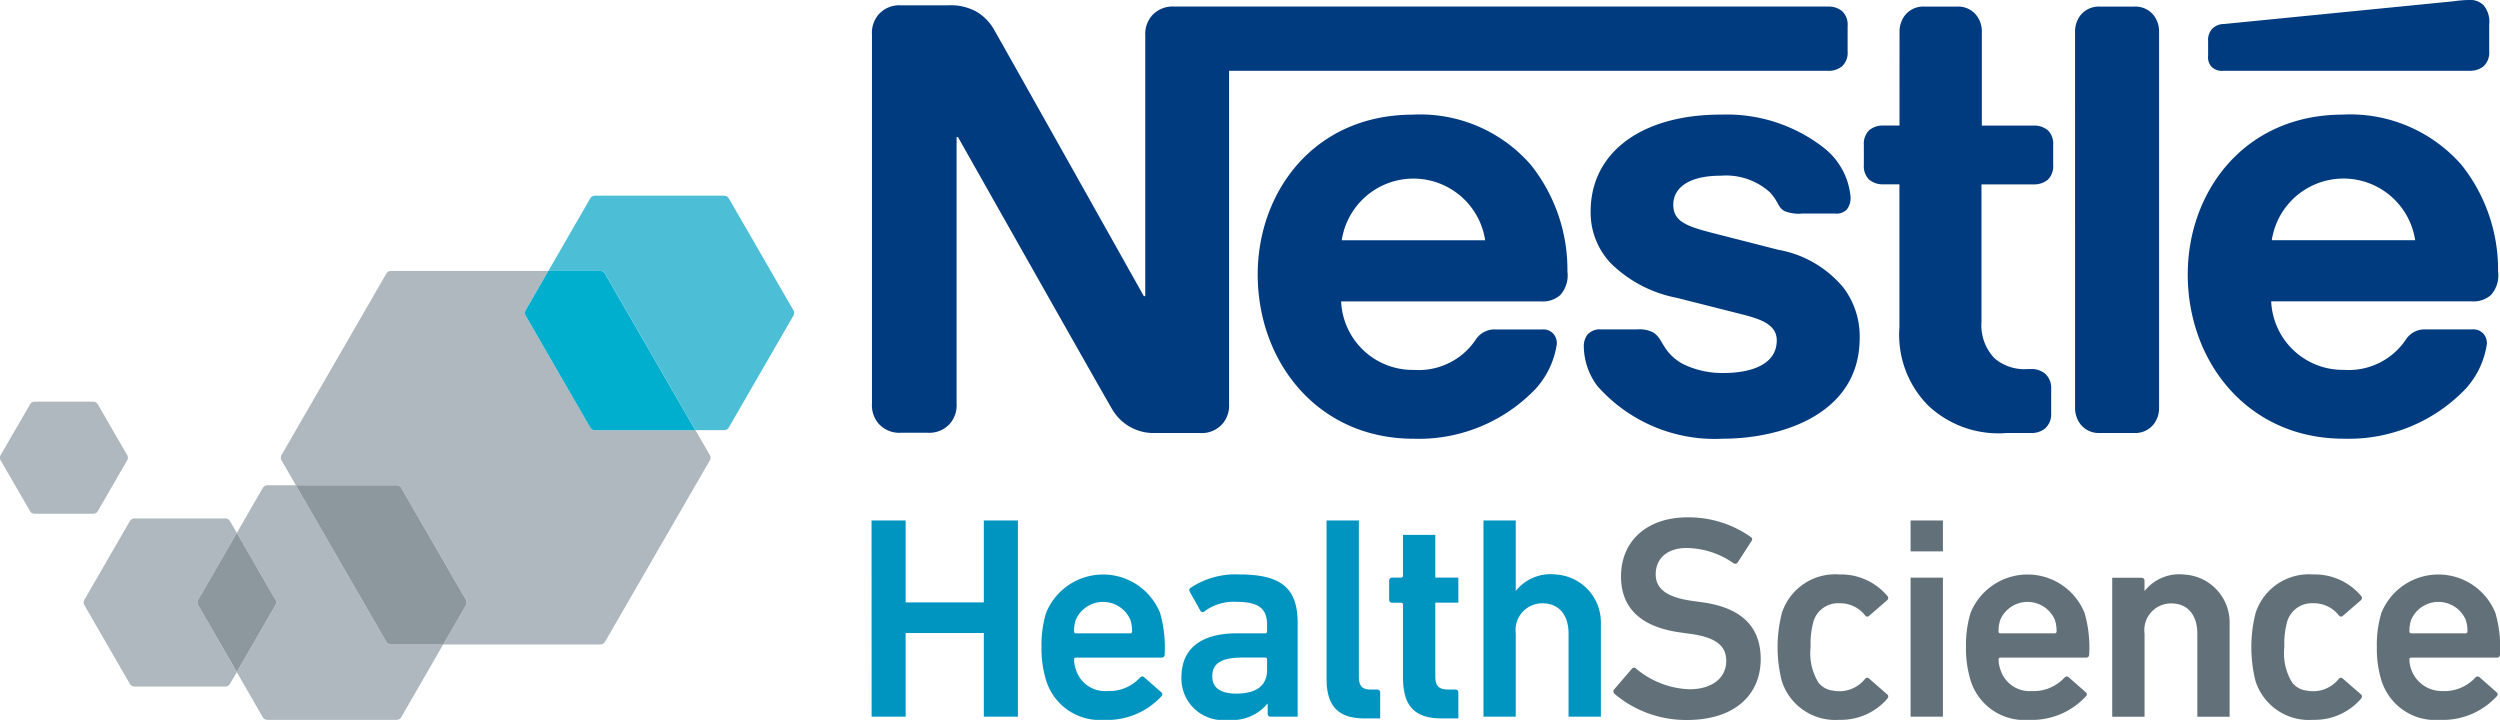 <svg id="Group_47" data-name="Group 47" xmlns="http://www.w3.org/2000/svg" width="126.954" height="36.556" viewBox="0 0 126.954 36.556">
  <path id="Path_58" data-name="Path 58" d="M537.951,738.611l-4.591-7.947h-1.445a.275.275,0,0,0-.236.136l-1.317,2.286,1.96,3.4a.272.272,0,0,1,0,.268l-1.962,3.4,1.318,2.289a.281.281,0,0,0,.236.134h6.56a.278.278,0,0,0,.237-.134l2.126-3.689h-2.648a.275.275,0,0,1-.239-.14" transform="translate(-518.335 -706.022)" fill="#aeb8be"/>
  <path id="Path_59" data-name="Path 59" d="M597.687,685.48l-3.283-5.686a.27.27,0,0,0-.236-.133h-6.562a.274.274,0,0,0-.236.133l-2.127,3.687h2.638a.273.273,0,0,1,.239.14l4.591,7.946h1.457a.269.269,0,0,0,.236-.134l3.283-5.683a.277.277,0,0,0,0-.27" transform="translate(-557.395 -669.723)" fill="#4cbfd6"/>
  <path id="Path_60" data-name="Path 60" d="M553.826,700.863l-3.282-5.683a.273.273,0,0,1,0-.27l1.155-2h-7.993a.267.267,0,0,0-.238.14l-5.319,9.207a.276.276,0,0,0,0,.277l.728,1.26h5.115a.272.272,0,0,1,.236.136l3.282,5.683a.283.283,0,0,1,0,.274l-1.154,1.994h7.981a.277.277,0,0,0,.239-.14l5.319-9.207a.276.276,0,0,0,0-.277L559.167,701h-5.1a.271.271,0,0,1-.236-.134" transform="translate(-523.851 -679.153)" fill="#aeb8be"/>
  <path id="Path_61" data-name="Path 61" d="M584.94,692.916H582.3l-1.154,2a.261.261,0,0,0,0,.268l3.282,5.683a.27.27,0,0,0,.236.135h5.1l-4.591-7.947a.273.273,0,0,0-.239-.139" transform="translate(-554.454 -679.157)" fill="#00afce"/>
  <path id="Path_62" data-name="Path 62" d="M549.4,736.487l-3.282-5.683a.273.273,0,0,0-.236-.134h-5.115l4.59,7.946a.275.275,0,0,0,.239.14h2.65l1.154-1.994a.283.283,0,0,0,0-.274" transform="translate(-525.741 -706.026)" fill="#8d979e"/>
  <path id="Path_63" data-name="Path 63" d="M509.2,740.64l1.96-3.4-.349-.6a.271.271,0,0,0-.232-.134h-4.619a.271.271,0,0,0-.232.134l-2.311,4a.272.272,0,0,0,0,.268l2.311,4a.268.268,0,0,0,.232.134h4.619a.268.268,0,0,0,.232-.134l.348-.6-1.959-3.4a.273.273,0,0,1,0-.274" transform="translate(-499.133 -710.179)" fill="#aeb8be"/>
  <path id="Path_64" data-name="Path 64" d="M527.391,742.466l-1.961-3.4-1.96,3.394a.267.267,0,0,0,0,.276l1.959,3.394,1.963-3.4a.279.279,0,0,0,0-.27" transform="translate(-513.403 -712.004)" fill="#8d979e"/>
  <path id="Path_65" data-name="Path 65" d="M493.387,721.633H490.4a.249.249,0,0,1-.224-.127l-1.5-2.589a.251.251,0,0,1,0-.257l1.5-2.588a.254.254,0,0,1,.224-.13h2.986a.259.259,0,0,1,.224.13l1.495,2.588a.259.259,0,0,1,0,.257l-1.495,2.589a.254.254,0,0,1-.224.127" transform="translate(-488.646 -695.545)" fill="#aeb8be"/>
  <path id="Path_66" data-name="Path 66" d="M642.168,736.869H643.9v4.161h3.969v-4.161H649.6v9.964h-1.731v-4.25H643.9v4.25h-1.729Z" transform="translate(-597.909 -710.438)" fill="#0095c0"/>
  <path id="Path_67" data-name="Path 67" d="M672.35,751.8a5.489,5.489,0,0,1-.248-1.729,5.646,5.646,0,0,1,.233-1.744,3.124,3.124,0,0,1,5.788,0,6.363,6.363,0,0,1,.233,2.124.143.143,0,0,1-.161.147h-4.351a.089.089,0,0,0-.088.086,1.6,1.6,0,0,0,.1.542,1.547,1.547,0,0,0,1.584,1.072,2.129,2.129,0,0,0,1.656-.675c.074-.073.145-.089.22-.029l.864.761a.131.131,0,0,1,.014.206,3.723,3.723,0,0,1-2.9,1.2,2.857,2.857,0,0,1-2.944-1.962m4.264-3.121a1.511,1.511,0,0,0-2.77,0,1.8,1.8,0,0,0-.088.6.089.089,0,0,0,.088.089h2.77a.09.09,0,0,0,.088-.089,1.8,1.8,0,0,0-.088-.6" transform="translate(-619.213 -717.205)" fill="#0095c0"/>
  <path id="Path_68" data-name="Path 68" d="M701.274,753.6a.147.147,0,0,1-.147-.149v-.51h-.015a2.3,2.3,0,0,1-1.993.819,2.112,2.112,0,0,1-2.372-2.153c0-1.538,1.084-2.241,2.826-2.241h1.436a.088.088,0,0,0,.088-.089v-.337c0-.8-.38-1.173-1.567-1.173a2.468,2.468,0,0,0-1.611.484.133.133,0,0,1-.206-.029l-.54-.966a.136.136,0,0,1,.028-.191,4.11,4.11,0,0,1,2.505-.688c2.153,0,2.944.732,2.944,2.459V753.6Zm-.177-2.375v-.539a.088.088,0,0,0-.088-.089h-1.172c-1.055,0-1.523.293-1.523.952,0,.586.424.879,1.216.879,1.01,0,1.567-.4,1.567-1.2" transform="translate(-636.753 -717.205)" fill="#0095c0"/>
  <path id="Path_69" data-name="Path 69" d="M724.243,746.92c-1.377,0-1.933-.659-1.933-2.021v-8.031h1.642v7.94c0,.486.189.646.614.646h.322a.146.146,0,0,1,.146.146v1.32h-.79Z" transform="translate(-654.946 -710.438)" fill="#0095c0"/>
  <path id="Path_70" data-name="Path 70" d="M736,748.731c-1.42,0-1.961-.688-1.961-2.066v-3.722a.087.087,0,0,0-.089-.086h-.468a.146.146,0,0,1-.147-.147v-.983a.146.146,0,0,1,.147-.146h.468a.088.088,0,0,0,.089-.088v-2.081h1.64v2.168h1.17v1.275h-1.17v3.75c0,.5.2.659.659.659h.365a.146.146,0,0,1,.147.146v1.32Z" transform="translate(-662.792 -712.249)" fill="#0095c0"/>
  <path id="Path_71" data-name="Path 71" d="M754.274,746.832h0v-4.22c0-.908-.455-1.537-1.333-1.537a1.357,1.357,0,0,0-1.348,1.537v4.22h-1.64v-9.963h1.64v3.562h.014a2.254,2.254,0,0,1,2.04-.818,2.437,2.437,0,0,1,2.269,2.453v4.766Z" transform="translate(-674.62 -710.438)" fill="#0095c0"/>
  <path id="Path_72" data-name="Path 72" d="M772.893,745.28a.16.16,0,0,1-.029-.219l.908-1.056a.132.132,0,0,1,.206-.016,4.446,4.446,0,0,0,2.711,1.056c1.188,0,1.875-.6,1.875-1.436,0-.717-.439-1.188-1.817-1.378l-.526-.073c-1.921-.262-3-1.185-3-2.843,0-1.8,1.319-3,3.372-3a5.46,5.46,0,0,1,3.221,1,.132.132,0,0,1,.031.206l-.7,1.085a.147.147,0,0,1-.206.042,4.225,4.225,0,0,0-2.39-.776c-1.009,0-1.566.558-1.566,1.333,0,.69.484,1.158,1.831,1.349l.528.073c1.919.265,2.973,1.174,2.973,2.887,0,1.773-1.276,3.091-3.75,3.091a5.631,5.631,0,0,1-3.664-1.318" transform="translate(-690.903 -710.043)" fill="#627179"/>
  <path id="Path_73" data-name="Path 73" d="M801.98,751.814a7.025,7.025,0,0,1,0-3.489,2.844,2.844,0,0,1,2.916-1.948,3.073,3.073,0,0,1,2.445,1.1.142.142,0,0,1-.015.205l-.923.8a.131.131,0,0,1-.2-.027,1.6,1.6,0,0,0-1.3-.615,1.3,1.3,0,0,0-1.32.921,4.174,4.174,0,0,0-.145,1.3,2.829,2.829,0,0,0,.4,1.811,1.087,1.087,0,0,0,.72.4,1.671,1.671,0,0,0,1.646-.595.131.131,0,0,1,.2-.015l.923.806c.073.058.06.131.015.206a3.109,3.109,0,0,1-2.445,1.085,2.847,2.847,0,0,1-2.916-1.948" transform="translate(-711.491 -717.205)" fill="#627179"/>
  <path id="Path_74" data-name="Path 74" d="M825.186,738.438h0v-1.569h1.642v1.569h-1.64Zm0,8.394h0v-7.06h1.642v7.06Z" transform="translate(-728.163 -710.438)" fill="#627179"/>
  <path id="Path_75" data-name="Path 75" d="M835.193,751.8a5.463,5.463,0,0,1-.248-1.729,5.644,5.644,0,0,1,.233-1.744,3.123,3.123,0,0,1,5.787,0,6.267,6.267,0,0,1,.235,2.124.143.143,0,0,1-.16.147h-4.351a.088.088,0,0,0-.089.086,1.621,1.621,0,0,0,.1.542,1.546,1.546,0,0,0,1.583,1.072,2.132,2.132,0,0,0,1.656-.675c.073-.073.145-.089.219-.029l.864.761a.131.131,0,0,1,.016.206,3.726,3.726,0,0,1-2.9,1.2,2.857,2.857,0,0,1-2.945-1.962m4.264-3.121a1.51,1.51,0,0,0-2.769,0,1.8,1.8,0,0,0-.089.6.089.089,0,0,0,.089.089h2.769a.092.092,0,0,0,.089-.089,1.864,1.864,0,0,0-.089-.6" transform="translate(-735.109 -717.205)" fill="#627179"/>
  <path id="Path_76" data-name="Path 76" d="M865.029,753.6v-4.219c0-.908-.453-1.537-1.334-1.537a1.356,1.356,0,0,0-1.346,1.537V753.6h-1.642v-7.059H862.2a.146.146,0,0,1,.147.144v.515h.015a2.249,2.249,0,0,1,2.038-.818,2.435,2.435,0,0,1,2.269,2.452V753.6Z" transform="translate(-753.445 -717.202)" fill="#627179"/>
  <path id="Path_77" data-name="Path 77" d="M885.424,751.814a7.065,7.065,0,0,1,0-3.489,2.844,2.844,0,0,1,2.916-1.948,3.074,3.074,0,0,1,2.447,1.1.145.145,0,0,1-.014.205l-.925.8a.131.131,0,0,1-.2-.027,1.6,1.6,0,0,0-1.3-.615,1.3,1.3,0,0,0-1.319.921,4.211,4.211,0,0,0-.146,1.3,2.819,2.819,0,0,0,.4,1.811,1.081,1.081,0,0,0,.72.4,1.669,1.669,0,0,0,1.645-.595.131.131,0,0,1,.2-.015l.925.806c.07.058.058.131.014.206a3.11,3.11,0,0,1-2.447,1.085,2.847,2.847,0,0,1-2.916-1.948" transform="translate(-770.879 -717.205)" fill="#627179"/>
  <path id="Path_78" data-name="Path 78" d="M907.561,751.8a5.516,5.516,0,0,1-.245-1.729,5.607,5.607,0,0,1,.232-1.744,3.123,3.123,0,0,1,5.787,0,6.3,6.3,0,0,1,.235,2.124.144.144,0,0,1-.162.147h-4.351a.088.088,0,0,0-.089.086,1.648,1.648,0,0,0,1.686,1.614,2.126,2.126,0,0,0,1.655-.675c.074-.073.147-.089.221-.029l.863.761a.132.132,0,0,1,.015.206,3.723,3.723,0,0,1-2.9,1.2,2.859,2.859,0,0,1-2.945-1.962m4.265-3.121a1.51,1.51,0,0,0-2.769,0,1.729,1.729,0,0,0-.089.6.09.09,0,0,0,.089.089h2.769a.091.091,0,0,0,.089-.089,1.751,1.751,0,0,0-.089-.6" transform="translate(-786.616 -717.205)" fill="#627179"/>
  <path id="Path_79" data-name="Path 79" d="M656.437,646.005a1.431,1.431,0,0,0-.319,1v13.224h-.073s-7.238-12.9-7.587-13.5a2.492,2.492,0,0,0-.889-.932,2.689,2.689,0,0,0-1.471-.336h-2.387a1.4,1.4,0,0,0-1.151.481,1.427,1.427,0,0,0-.321,1v18.743a1.424,1.424,0,0,0,.321,1,1.4,1.4,0,0,0,1.151.481h1.352a1.4,1.4,0,0,0,1.151-.481,1.431,1.431,0,0,0,.322-1V652.151h.071s7.516,13.31,7.822,13.806a2.429,2.429,0,0,0,2.154,1.223H658.9a1.4,1.4,0,0,0,1.15-.481,1.425,1.425,0,0,0,.323-1V648.787h30.421a1.076,1.076,0,0,0,.713-.234.951.951,0,0,0,.277-.758v-1.282a.941.941,0,0,0-.277-.755,1.069,1.069,0,0,0-.713-.235H657.587a1.4,1.4,0,0,0-1.15.481m13.282,5.008c-5.054,0-7.892,3.948-7.892,8.112,0,4.443,3.043,8.346,7.92,8.346a8.205,8.205,0,0,0,6.192-2.534,4.311,4.311,0,0,0,1.077-2.273.738.738,0,0,0-.159-.507.7.7,0,0,0-.6-.235h-2.344a1.13,1.13,0,0,0-1.019.525,3.488,3.488,0,0,1-3.13,1.528,3.635,3.635,0,0,1-3.7-3.48H676.2a1.331,1.331,0,0,0,.99-.319,1.5,1.5,0,0,0,.365-1.2,8.537,8.537,0,0,0-1.847-5.4,7.45,7.45,0,0,0-5.988-2.565m15.625,0c-3.989,0-6.611,1.894-6.611,4.924a3.741,3.741,0,0,0,1.035,2.636,6.541,6.541,0,0,0,3.351,1.747l3.333.844c.919.235,1.733.512,1.733,1.312,0,1.238-1.311,1.659-2.71,1.659a4.545,4.545,0,0,1-1.98-.422,2.468,2.468,0,0,1-1-.889c-.219-.334-.292-.581-.627-.771a1.561,1.561,0,0,0-.787-.131h-1.805a.822.822,0,0,0-.714.277.991.991,0,0,0-.175.625,3.418,3.418,0,0,0,.685,1.967,7.943,7.943,0,0,0,6.38,2.68c2.913,0,6.943-1.209,6.943-5.112a4.091,4.091,0,0,0-.828-2.563,5.567,5.567,0,0,0-3.32-1.922l-3.308-.846c-1.367-.35-2.009-.6-2.009-1.442,0-.815.729-1.471,2.417-1.471a3.332,3.332,0,0,1,2.477.831c.481.51.395.771.771.974a2,2,0,0,0,.9.117h1.644a.739.739,0,0,0,.6-.2.964.964,0,0,0,.191-.672,3.569,3.569,0,0,0-1.369-2.476,8,8,0,0,0-5.216-1.675m9.073.554H693.6a1.085,1.085,0,0,0-.716.233.957.957,0,0,0-.276.757v1.006a.957.957,0,0,0,.276.757,1.077,1.077,0,0,0,.716.233h.814v7.267a5.1,5.1,0,0,0,1.457,3.961,5.2,5.2,0,0,0,3.992,1.4H701.1a1.078,1.078,0,0,0,.713-.232.966.966,0,0,0,.308-.76v-1.265a.959.959,0,0,0-.308-.756,1.062,1.062,0,0,0-.713-.235h-.175a2.318,2.318,0,0,1-1.688-.554,2.418,2.418,0,0,1-.655-1.847v-6.977h2.649a1.077,1.077,0,0,0,.715-.233.949.949,0,0,0,.277-.757v-1.006a.949.949,0,0,0-.277-.757,1.085,1.085,0,0,0-.715-.233H698.6V646.82a1.337,1.337,0,0,0-.291-.873,1.185,1.185,0,0,0-.974-.423h-1.648a1.186,1.186,0,0,0-.974.423,1.338,1.338,0,0,0-.293.873Zm8.916,14.316a1.349,1.349,0,0,0,.289.872,1.182,1.182,0,0,0,.977.424h1.732a1.18,1.18,0,0,0,.977-.424,1.328,1.328,0,0,0,.29-.872V646.822a1.335,1.335,0,0,0-.29-.875,1.192,1.192,0,0,0-.977-.423H704.6a1.2,1.2,0,0,0-.977.423,1.356,1.356,0,0,0-.289.875Zm-37.24-8.49a3.683,3.683,0,0,1,7.283,0Zm57.276-8.607a1.071,1.071,0,0,0,.714-.234.952.952,0,0,0,.28-.758v-1.353a1.318,1.318,0,0,0-.28-.977.962.962,0,0,0-.714-.276,7.714,7.714,0,0,0-.857.073l-11.622,1.151a.827.827,0,0,0-.612.262.84.84,0,0,0-.189.6v.757a.716.716,0,0,0,.162.538.729.729,0,0,0,.582.22Zm-6.421,2.226c-5.054,0-7.894,3.948-7.894,8.112,0,4.443,3.045,8.346,7.923,8.346a8.2,8.2,0,0,0,6.188-2.534,4.292,4.292,0,0,0,1.079-2.273.731.731,0,0,0-.16-.507.686.686,0,0,0-.595-.235h-2.347a1.125,1.125,0,0,0-1.018.525,3.491,3.491,0,0,1-3.132,1.528,3.638,3.638,0,0,1-3.7-3.48h10.167a1.34,1.34,0,0,0,.991-.319,1.5,1.5,0,0,0,.363-1.2,8.54,8.54,0,0,0-1.849-5.4,7.511,7.511,0,0,0-6.016-2.565m-3.626,6.38a3.682,3.682,0,0,1,7.281,0Z" transform="translate(-597.959 -645.19)" fill="#003a7f"/>
</svg>
